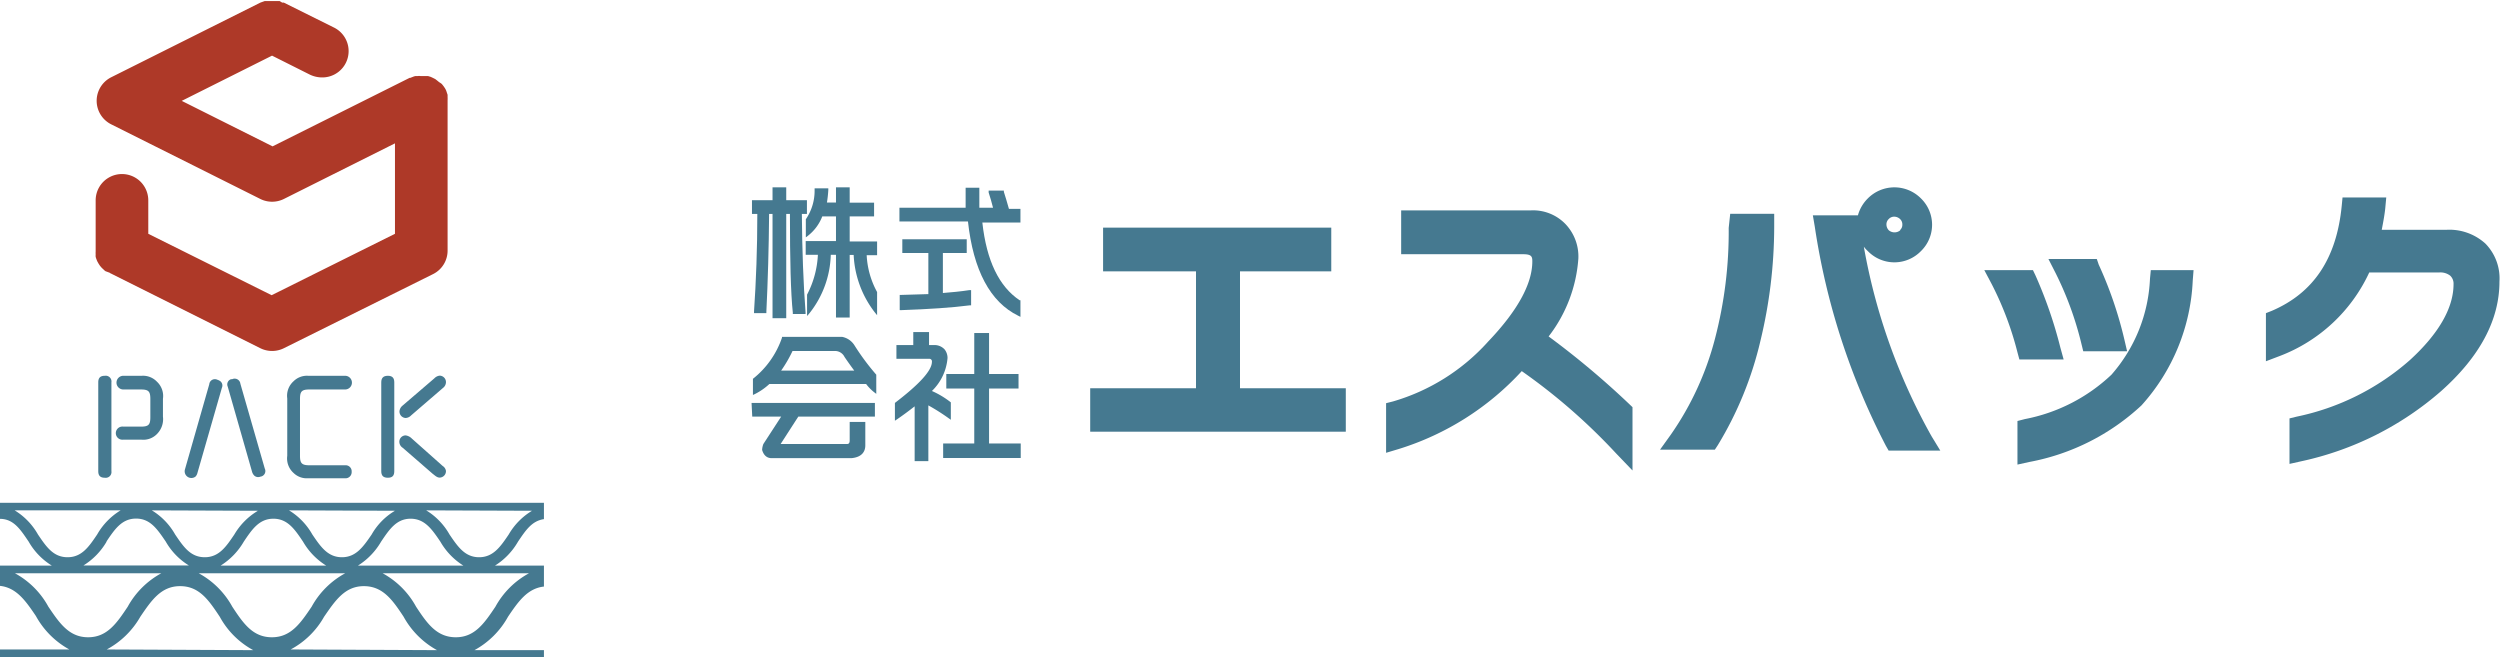 <svg xmlns="http://www.w3.org/2000/svg" viewBox="0 0 182.42 47.95"><defs><style>.cls-1{fill:#457990;}.cls-2{fill:#ae3928;}</style></defs><g id="レイヤー_2" data-name="レイヤー 2"><g id="レイヤー_1-2" data-name="レイヤー 1"><polygon class="cls-1" points="90.48 19.8 97.14 19.8 97.14 16.61 80.49 16.61 80.49 19.8 87.27 19.8 87.27 28.33 79.55 28.33 79.55 31.5 98.2 31.5 98.2 28.33 90.48 28.33 90.48 19.8"/><path class="cls-1" d="M113,24.55a10.49,10.49,0,0,0,2.17-5.69,3.43,3.43,0,0,0-.94-2.51,3.28,3.28,0,0,0-2.5-1h-9.49v3.2h8.91c.62,0,.66.19.66.52,0,1.65-1.09,3.62-3.22,5.85a14.92,14.92,0,0,1-6.94,4.37l-.51.13v3.62l.9-.27a20.35,20.35,0,0,0,9-5.69,43.27,43.27,0,0,1,6.88,6l1.2,1.25V29.71l-.22-.21A61.29,61.29,0,0,0,113,24.55Z"/><path class="cls-1" d="M126.14,16.63a30.87,30.87,0,0,1-1,8.08,21.81,21.81,0,0,1-3.22,7l-.79,1.1h4l.21-.32a26,26,0,0,0,3.12-7.64,35.59,35.59,0,0,0,1-8.25v-1h-3.21Z"/><path class="cls-1" d="M136,18a2.21,2.21,0,0,0,.29.32,2.7,2.7,0,0,0,3.88,0,2.68,2.68,0,0,0,0-3.84,2.73,2.73,0,0,0-3.88,0,2.77,2.77,0,0,0-.72,1.23l-3.29,0,.14.82a51,51,0,0,0,5.19,16l.2.35h3.77l-.64-1.05A43.8,43.8,0,0,1,136,18Zm2.65-1.19a.65.65,0,0,1-.82,0,.61.61,0,0,1-.18-.42.53.53,0,0,1,.17-.41.54.54,0,0,1,.4-.17.63.63,0,0,1,.42.17.53.53,0,0,1,.17.41A.51.51,0,0,1,138.65,16.78Z"/><path class="cls-1" d="M147.35,26.23h3.23l-.24-.87a32.06,32.06,0,0,0-1.81-5.25l-.19-.4h-3.55l.53,1a23.51,23.51,0,0,1,1.89,5Z"/><path class="cls-1" d="M151.88,25.1l.13.53h3.2l-.2-.86a28.84,28.84,0,0,0-1.87-5.46L153,18.9h-3.53l.51,1A24.23,24.23,0,0,1,151.88,25.1Z"/><path class="cls-1" d="M156.88,20.34a11.35,11.35,0,0,1-2.81,7,12.65,12.65,0,0,1-6.32,3.24l-.54.14v3.18l.86-.19a16.41,16.41,0,0,0,8.19-4.13A14.54,14.54,0,0,0,160,20.47l.06-.76h-3.12Z"/><path class="cls-1" d="M181.35,17.77a3.91,3.91,0,0,0-2.87-1h-4.69c.13-.66.22-1.19.26-1.6l.07-.76h-3.19l-.06.62c-.38,3.84-2.05,6.34-5.1,7.65l-.43.17v3.51l1-.38a11.84,11.84,0,0,0,6.54-6.1H178a1.17,1.17,0,0,1,.78.23.79.79,0,0,1,.25.62c0,1.73-1.07,3.61-3.18,5.54a18,18,0,0,1-8.26,4.13l-.53.13v3.32l.85-.19a22.81,22.81,0,0,0,10.2-5.11c2.84-2.52,4.27-5.21,4.27-8A3.63,3.63,0,0,0,181.35,17.77Z"/><path class="cls-1" d="M58.51,15.61h.37v-1H57.37v-.94h-1v.94h-1.5v1h.39c0,2.51-.09,4.91-.24,7.12v.12h.9v-.1c.11-2.28.18-4.68.2-7.14h.25v7.61h1V15.61h.27c0,3.36.06,5.79.21,7.2v.1h.93v-.11C58.62,20.68,58.53,18.27,58.51,15.61Z"/><path class="cls-1" d="M62,15.79h1.78v-1H62V13.67H61v1.11h-.66a8.73,8.73,0,0,0,.1-.91v-.13h-1v.12A3.69,3.69,0,0,1,58.8,16l0,0v1.32l.17-.13A3.3,3.3,0,0,0,60,15.79H61v1.8H58.79v1h.89a7,7,0,0,1-.79,2.91v1.56l.18-.21a7.15,7.15,0,0,0,1.55-4.26H61v4.58h1V18.6h.29a7.4,7.4,0,0,0,1.54,4.19L64,23V21.31l0,0a6.21,6.21,0,0,1-.76-2.69H64v-1H62Z"/><path class="cls-1" d="M68.8,21.38V18.46h1.74v-1h-4.7v1h1.9v3l-2,.06h-.09v1.11h.11c2-.07,3.7-.18,5-.35h.1V21.17l-.13,0C70.08,21.27,69.43,21.33,68.8,21.38Z"/><path class="cls-1" d="M73.25,14l0-.09H72.14l0,.14c.12.36.22.72.32,1.11h-1c0-.44,0-.88,0-1.36v-.1H70.46v.11c0,.46,0,.91,0,1.35H65.63v1h5c.39,3.56,1.62,5.88,3.67,6.88l.16.08V21.91l-.06,0c-1.49-1-2.41-2.86-2.72-5.67h2.78v-1h-.84C73.48,14.75,73.37,14.37,73.25,14Z"/><path class="cls-1" d="M62.35,25.2a1.37,1.37,0,0,0-.9-.62H57.06l0,.06a6.48,6.48,0,0,1-2.12,3l0,0v1.18l.15-.07a4.61,4.61,0,0,0,1.05-.73h7.06a3.12,3.12,0,0,0,.56.58l.18.14V27.34l0,0A17.25,17.25,0,0,1,62.35,25.2Zm-1.42.41a.77.77,0,0,1,.69.43c.25.37.49.7.71,1H57a9.61,9.61,0,0,0,.83-1.43Z"/><path class="cls-1" d="M54.89,30.4H57l-1.3,2v0a1.43,1.43,0,0,0-.09.43v0c.14.48.43.59.66.6h5.87c.81-.08,1-.54,1-.93V30.79H62v1.35c0,.22-.09.25-.18.26H57.05c-.06,0-.08,0-.09,0l1.29-2h5.59v-1h-9Z"/><polygon class="cls-1" points="72.17 32.36 72.17 28.35 74.32 28.35 74.32 27.29 72.17 27.29 72.17 24.3 71.09 24.3 71.09 27.29 69.05 27.29 69.05 28.35 71.09 28.35 71.09 32.36 68.82 32.36 68.82 33.42 74.48 33.42 74.48 32.36 72.17 32.36"/><path class="cls-1" d="M69.38,30.63V29.36l0,0A6.31,6.31,0,0,0,68,28.53a3.78,3.78,0,0,0,1.14-2.41,1,1,0,0,0-.22-.63,1,1,0,0,0-.66-.31h-.47v-.95H66.64v.95H65.41v1h2.42a.19.19,0,0,1,.17.22c0,.67-1,1.7-2.7,3l0,0v1.3l.18-.12c.45-.31.88-.63,1.26-.93v4h1V29.58a14.93,14.93,0,0,1,1.47.93Z"/><path class="cls-1" d="M10.35,27.42H9a.48.48,0,0,0,0,1h1.28c.56,0,.69.14.69.69v1.34c0,.54-.13.68-.69.68H9a.48.48,0,1,0,0,.95H10.3a1.39,1.39,0,0,0,1.2-.46,1.53,1.53,0,0,0,.39-1.22v-1.3a1.43,1.43,0,0,0-.44-1.25A1.4,1.4,0,0,0,10.35,27.42Z"/><path class="cls-1" d="M8.13,27.9a.42.42,0,0,0-.48-.48c-.35,0-.48.17-.48.48v6.48c0,.31.13.48.48.48a.42.42,0,0,0,.48-.48Z"/><path class="cls-1" d="M28.77,27.9c0-.31-.13-.48-.47-.48s-.48.17-.48.48v6.48c0,.31.13.48.48.48s.47-.17.47-.48Z"/><path class="cls-1" d="M32.3,34l-2.25-2a.78.78,0,0,0-.45-.23.46.46,0,0,0-.46.49.52.52,0,0,0,.24.41l2.19,1.9c.15.11.31.28.51.28a.47.47,0,0,0,.46-.49A.52.52,0,0,0,32.3,34Z"/><path class="cls-1" d="M17.54,28a.42.42,0,0,0-.6-.33l-.08,0a.4.4,0,0,0-.24.55l1.78,6.23a.66.66,0,0,0,.15.25.42.42,0,0,0,.45.08.41.41,0,0,0,.32-.59Z"/><path class="cls-1" d="M14.4,34.53l1.79-6.23a.4.4,0,0,0-.21-.54.43.43,0,0,0-.12-.05.41.41,0,0,0-.59.33l-1.78,6.23a.49.49,0,0,0,.77.51A.55.55,0,0,0,14.4,34.53Z"/><path class="cls-1" d="M29.37,29.6a.6.6,0,0,0-.22.4.47.47,0,0,0,.46.5.6.6,0,0,0,.39-.19l2.32-2a.54.54,0,0,0,.22-.4.47.47,0,0,0-.46-.5.64.64,0,0,0-.39.2Z"/><path class="cls-1" d="M22.48,27.42h2.7a.48.48,0,1,1,0,1h-2.6c-.56,0-.69.14-.69.69v4.15c0,.54.13.69.69.69h2.6a.44.44,0,0,1,.48.47.45.45,0,0,1-.48.48H22.42a1.37,1.37,0,0,1-1-.39,1.42,1.42,0,0,1-.46-1.25V29.07a1.42,1.42,0,0,1,.46-1.25A1.38,1.38,0,0,1,22.48,27.42Z"/><path class="cls-2" d="M32.66,7.3a1.49,1.49,0,0,0,0-.21l0-.17-.06-.18a1.46,1.46,0,0,0-.07-.19s0,0,0,0l-.06-.11-.11-.16-.12-.15A1.36,1.36,0,0,0,32.05,6l-.16-.13-.13-.1-.18-.09-.15-.07-.2-.06-.16,0-.23,0h-.15a.83.83,0,0,0-.22,0l-.16,0a1.06,1.06,0,0,0-.19.06l-.18.07-.05,0-10,5L13.26,7.36l6.59-3.3,2.77,1.39a2.07,2.07,0,0,0,.86.2A1.92,1.92,0,0,0,24.35,2L20.71.19l-.12,0L20.41.08l-.19,0-.17,0h-.38l-.19,0-.17,0-.2.07L19,.19,8.11,5.64a1.92,1.92,0,0,0,0,3.43L19,14.52a1.93,1.93,0,0,0,1.71,0l8.11-4.06v6.6l-9,4.48-9-4.48V14.62a1.92,1.92,0,1,0-3.84,0v3.63s0,.07,0,.1a1.64,1.64,0,0,0,0,.22,1,1,0,0,0,0,.17,1.27,1.27,0,0,0,.06.18,1.22,1.22,0,0,0,.07.17l.09.16.1.15.13.15.13.12a.81.81,0,0,0,.14.12L8,19.9s.06.05.1.06L19,25.41a1.93,1.93,0,0,0,1.71,0L31.6,20a1.91,1.91,0,0,0,1.06-1.71V7.3Z"/><path class="cls-1" d="M39.69,41.27H36.12a5,5,0,0,0,1.68-1.75c.55-.81,1-1.51,1.89-1.64V36.69H0v1.17c1,0,1.5.79,2.09,1.66a4.89,4.89,0,0,0,1.69,1.75H0v1.48c1.2.13,1.87,1.09,2.62,2.2a6.16,6.16,0,0,0,2.44,2.44H0V48H39.69v-.56H34.62A6.18,6.18,0,0,0,37.07,45c.75-1.11,1.42-2.07,2.62-2.2Zm-14.5.56a6.12,6.12,0,0,0-2.45,2.44c-.81,1.2-1.51,2.23-2.9,2.23s-2.08-1-2.89-2.23a6.12,6.12,0,0,0-2.45-2.44Zm-9.09-.56a5.05,5.05,0,0,0,1.69-1.75c.6-.89,1.12-1.67,2.16-1.67s1.56.78,2.16,1.67a5,5,0,0,0,1.69,1.75Zm22.72-4A4.86,4.86,0,0,0,37.12,39c-.6.89-1.13,1.66-2.16,1.66S33.41,39.9,32.8,39a4.86,4.86,0,0,0-1.7-1.76Zm-5,4h-7.7a5.05,5.05,0,0,0,1.69-1.75c.6-.89,1.12-1.67,2.15-1.67s1.56.77,2.17,1.67A5,5,0,0,0,33.81,41.27Zm-5-4A4.7,4.7,0,0,0,27.12,39c-.61.89-1.14,1.66-2.17,1.66S23.4,39.9,22.79,39a4.86,4.86,0,0,0-1.7-1.76Zm-10,0A4.89,4.89,0,0,0,17.1,39c-.6.89-1.12,1.66-2.16,1.66S13.39,39.9,12.78,39a4.86,4.86,0,0,0-1.7-1.76ZM2.77,39a4.86,4.86,0,0,0-1.7-1.76H8.8A4.89,4.89,0,0,0,7.09,39c-.6.89-1.12,1.66-2.16,1.66S3.38,39.9,2.77,39Zm5,.51c.6-.89,1.12-1.67,2.16-1.67s1.55.78,2.16,1.67a4.89,4.89,0,0,0,1.69,1.75H6.09A5,5,0,0,0,7.78,39.52ZM3.53,44.27a6.1,6.1,0,0,0-2.44-2.44H11.77a6.12,6.12,0,0,0-2.45,2.44c-.8,1.2-1.5,2.23-2.89,2.23S4.34,45.47,3.53,44.27Zm4.26,3.12A6.18,6.18,0,0,0,10.24,45c.81-1.19,1.51-2.23,2.9-2.23s2.08,1,2.9,2.24a6.07,6.07,0,0,0,2.44,2.43Zm13.42,0A6.1,6.1,0,0,0,23.65,45c.82-1.19,1.52-2.23,2.9-2.23s2.09,1,2.9,2.23a6.16,6.16,0,0,0,2.44,2.44Zm14.94-3.12c-.8,1.19-1.5,2.23-2.89,2.23s-2.09-1-2.9-2.23a6.1,6.1,0,0,0-2.44-2.44H38.6A6.12,6.12,0,0,0,36.15,44.27Z"/></g></g></svg>